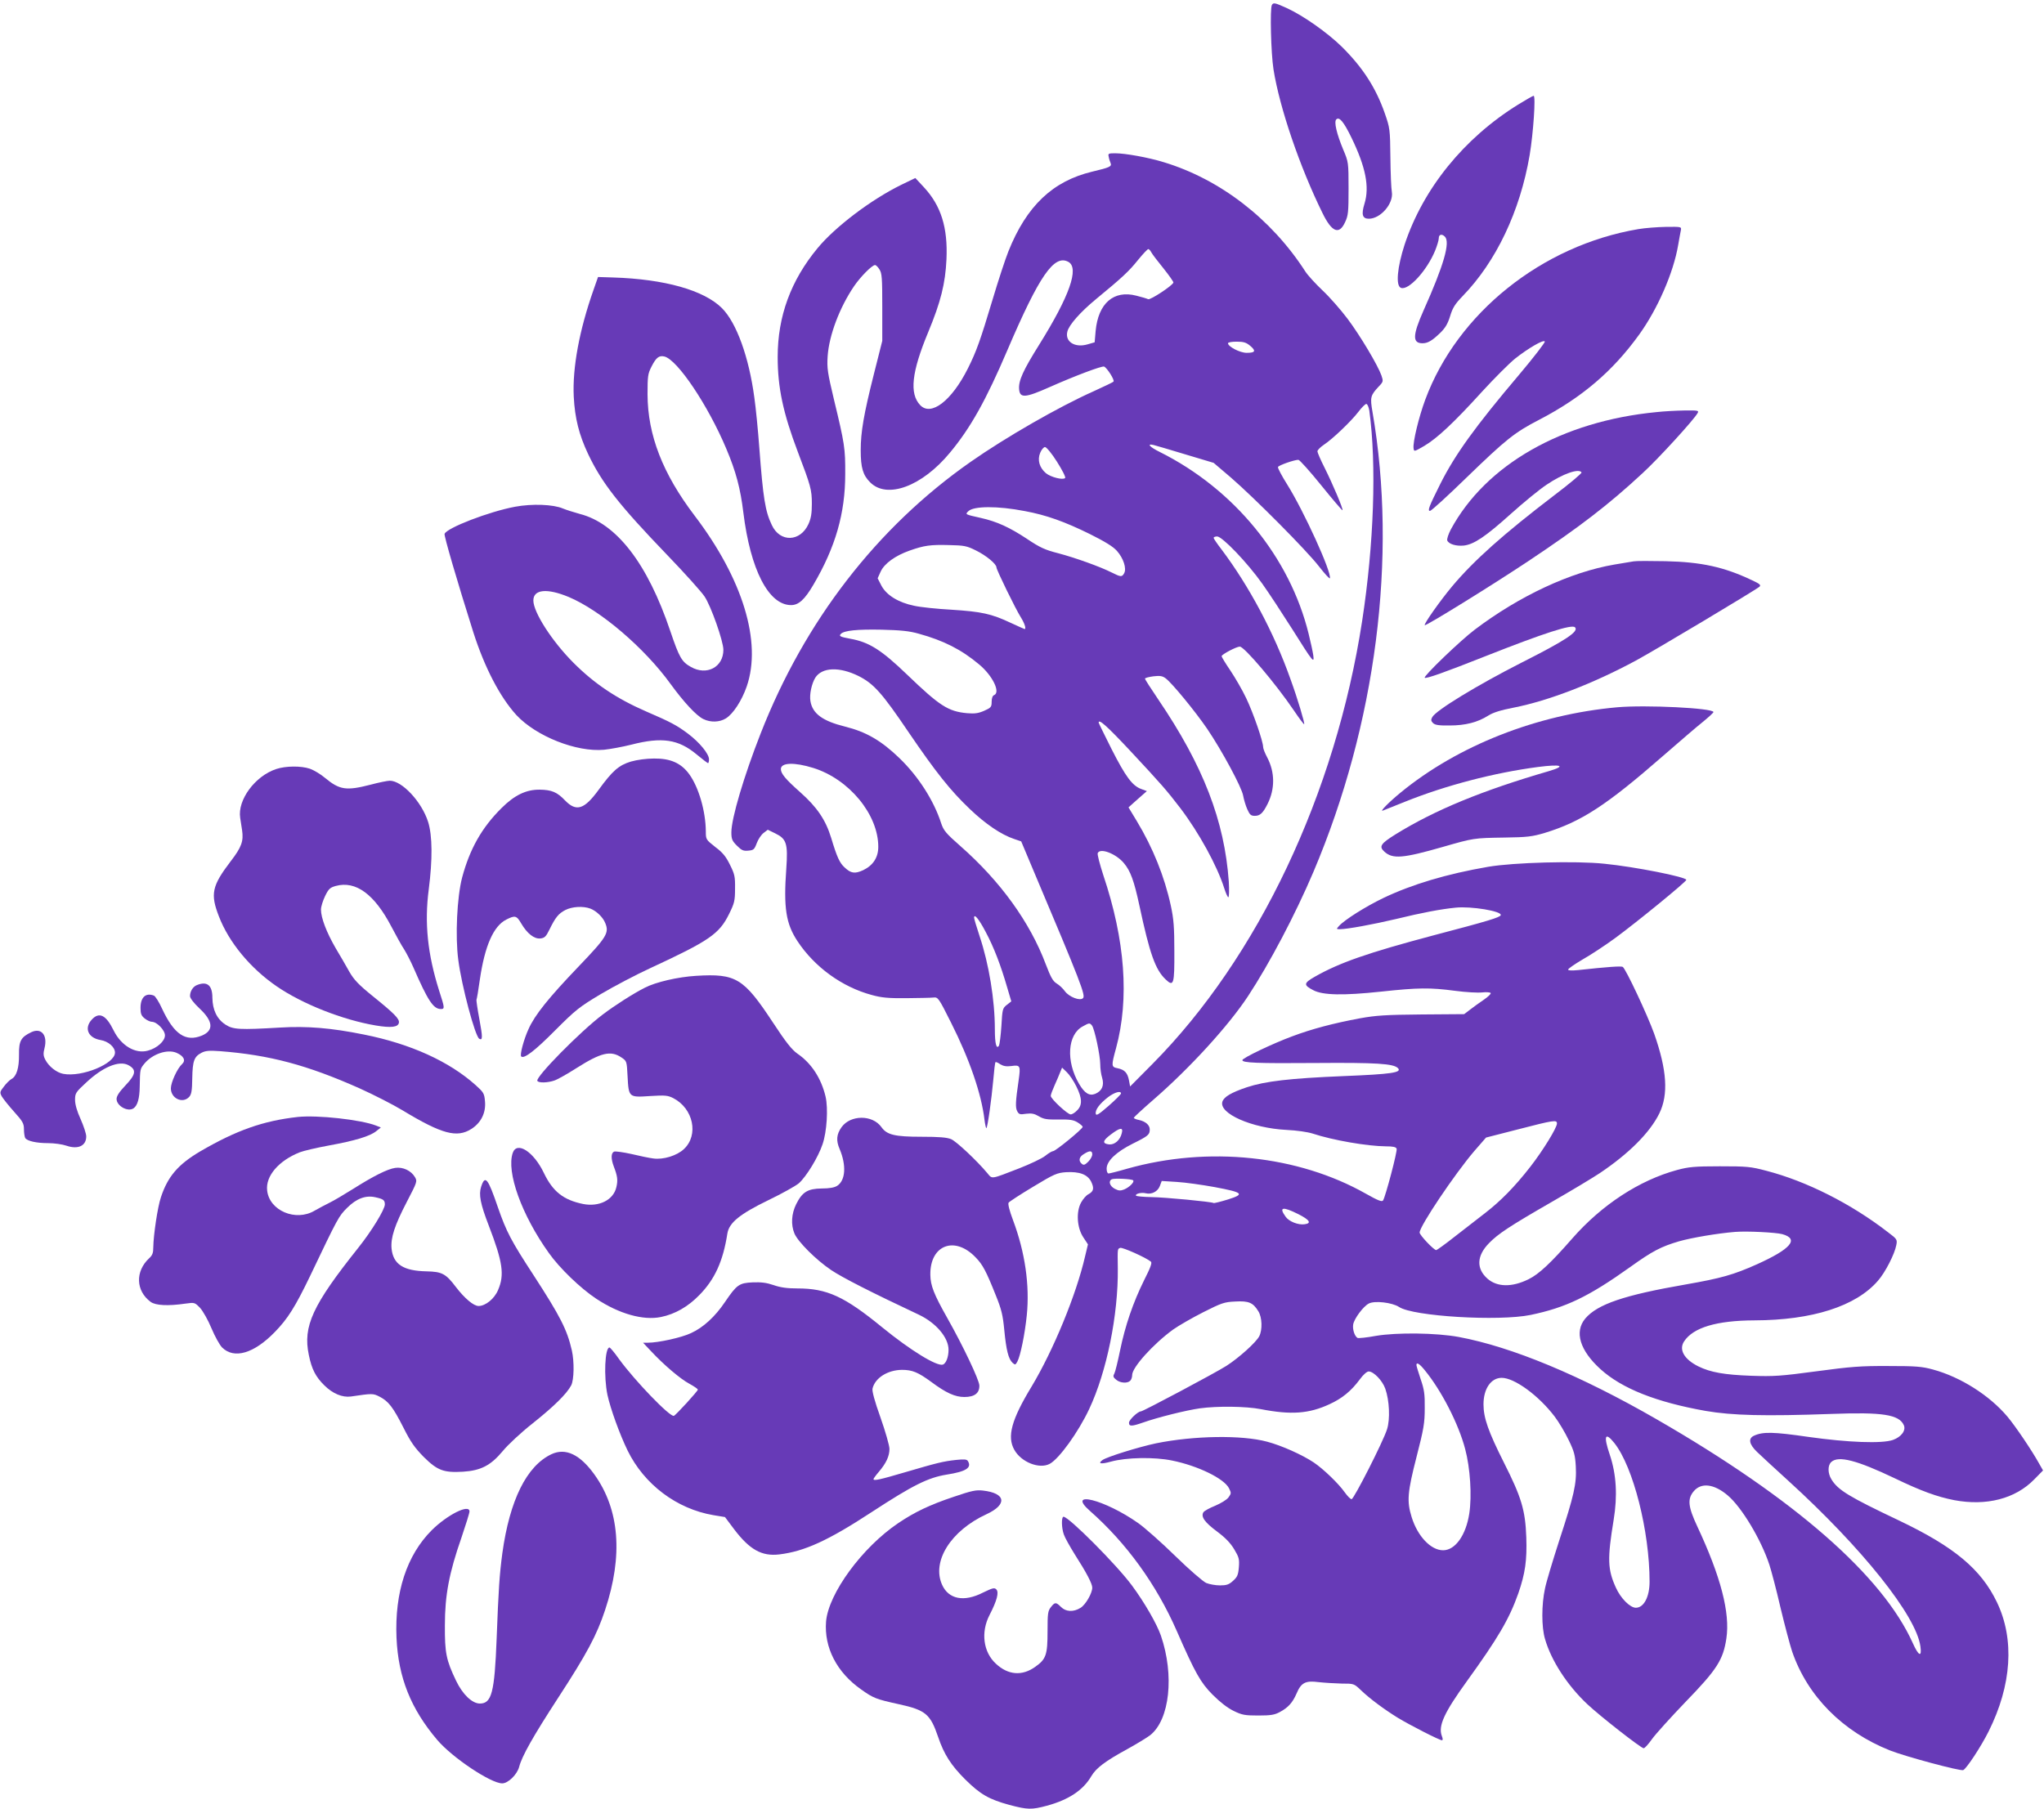 <?xml version="1.0" standalone="no"?>
<!DOCTYPE svg PUBLIC "-//W3C//DTD SVG 20010904//EN"
 "http://www.w3.org/TR/2001/REC-SVG-20010904/DTD/svg10.dtd">
<svg version="1.0" xmlns="http://www.w3.org/2000/svg"
 width="1280pt" height="1133pt" viewBox="0 0 1280 1133"
 preserveAspectRatio="xMidYMid meet">
<g transform="translate(0,1133) scale(0.1,-0.1)"
fill="#673ab7" stroke="none">
<path d="M7965 11299 c-13 -21 -6 -304 10 -404 38 -240 165 -612 307 -900 58
-119 104 -138 141 -57 20 42 22 63 22 212 0 163 -1 166 -33 242 -42 101 -59
175 -44 190 19 19 47 -15 96 -116 88 -182 113 -306 81 -411 -21 -68 -14 -95
27 -95 74 0 156 96 144 168 -4 20 -8 118 -9 217 -2 175 -3 183 -35 275 -56
160 -137 286 -269 417 -91 89 -241 195 -346 243 -73 33 -83 35 -92 19z"/>
<path d="M9507 10675 c-339 -210 -595 -526 -711 -877 -46 -142 -57 -258 -23
-271 47 -18 162 107 214 233 12 30 23 65 23 78 0 24 19 29 38 10 35 -35 -6
-178 -134 -464 -68 -154 -70 -204 -6 -204 33 0 60 16 110 64 32 31 48 57 63
106 16 53 31 76 78 125 210 216 360 532 420 883 23 138 39 372 25 372 -5 0
-48 -25 -97 -55z"/>
<path d="M6943 10348 c2 -13 8 -31 12 -40 8 -21 -6 -27 -115 -53 -247 -59
-411 -214 -525 -499 -19 -47 -64 -184 -100 -305 -76 -253 -100 -321 -154 -429
-102 -203 -231 -302 -299 -229 -68 72 -53 207 50 455 79 190 108 306 115 458
9 199 -34 336 -142 452 l-53 57 -89 -43 c-189 -93 -412 -262 -523 -396 -168
-203 -250 -427 -250 -682 0 -192 34 -351 126 -594 81 -213 88 -237 88 -325 0
-61 -5 -91 -21 -127 -51 -113 -179 -117 -230 -6 -41 86 -54 166 -78 483 -8
110 -22 251 -31 314 -34 255 -112 470 -203 561 -112 112 -359 182 -681 192
l-95 3 -28 -80 c-89 -252 -133 -489 -124 -670 7 -135 33 -238 90 -359 86 -181
192 -317 496 -633 108 -112 213 -229 233 -259 40 -59 118 -280 118 -334 0
-109 -105 -164 -204 -107 -57 32 -72 58 -128 223 -143 425 -337 676 -567 735
-36 10 -84 25 -106 34 -60 26 -193 31 -300 11 -161 -30 -427 -132 -441 -170
-4 -12 78 -294 180 -616 71 -222 167 -406 270 -519 124 -133 376 -233 549
-217 39 4 115 18 171 32 191 49 294 34 408 -61 36 -30 69 -55 72 -55 3 0 6 11
6 24 0 34 -59 106 -132 161 -71 53 -107 72 -262 139 -184 80 -323 173 -454
304 -135 135 -252 317 -252 391 0 70 86 78 221 22 200 -84 475 -319 639 -546
83 -114 162 -199 205 -219 45 -22 101 -20 140 4 46 28 100 111 131 200 96 278
-24 673 -326 1070 -200 263 -294 505 -295 760 0 114 2 129 25 174 29 57 47 71
81 63 82 -21 273 -306 387 -577 61 -144 89 -251 107 -400 44 -358 158 -580
299 -580 47 0 85 34 140 128 138 235 199 447 199 692 1 161 -4 192 -70 465
-41 173 -45 198 -40 275 9 129 74 303 165 437 40 59 113 133 132 133 5 0 18
-12 27 -27 16 -24 18 -53 18 -238 l0 -210 -53 -210 c-63 -250 -82 -361 -82
-475 0 -110 14 -156 59 -201 106 -107 326 -25 500 186 129 155 226 329 360
643 199 465 292 600 381 552 70 -38 8 -214 -183 -520 -100 -160 -130 -225
-125 -279 5 -56 39 -53 190 14 162 72 328 134 342 129 19 -8 68 -86 59 -94 -4
-5 -60 -31 -123 -60 -220 -98 -552 -289 -772 -443 -586 -410 -1039 -996 -1315
-1702 -104 -265 -183 -531 -183 -618 0 -43 5 -54 35 -84 29 -29 40 -34 71 -31
33 3 38 7 53 47 9 24 28 53 43 64 l26 20 47 -23 c70 -34 80 -63 69 -220 -18
-247 -2 -346 70 -455 107 -162 279 -287 465 -337 61 -17 104 -21 216 -20 77 1
154 2 170 4 29 3 32 0 111 -158 116 -230 190 -446 209 -607 4 -32 10 -56 12
-53 8 7 32 180 43 300 5 60 11 111 14 113 2 3 16 -3 30 -13 20 -12 38 -15 70
-11 55 8 58 2 45 -89 -20 -136 -21 -171 -9 -194 11 -20 17 -22 56 -16 34 4 51
1 80 -16 30 -18 51 -21 123 -20 70 1 93 -2 119 -18 18 -11 32 -24 32 -28 0
-13 -170 -152 -185 -152 -7 0 -29 -13 -50 -30 -20 -16 -94 -51 -163 -78 -181
-70 -167 -68 -199 -30 -66 79 -195 200 -227 213 -26 11 -76 15 -185 15 -168 0
-217 12 -251 60 -56 79 -194 78 -250 0 -32 -45 -35 -84 -12 -137 43 -102 37
-196 -15 -230 -17 -11 -48 -17 -97 -17 -88 -1 -122 -22 -160 -98 -30 -60 -34
-129 -11 -184 22 -52 135 -165 230 -229 70 -47 250 -139 550 -280 107 -51 185
-143 185 -219 0 -45 -15 -85 -35 -93 -37 -13 -202 88 -380 233 -237 194 -346
244 -531 244 -66 0 -107 6 -150 21 -44 15 -77 19 -131 17 -84 -4 -99 -14 -173
-123 -62 -92 -136 -160 -213 -195 -59 -28 -204 -60 -270 -60 l-30 0 49 -52
c81 -87 186 -176 241 -205 29 -16 53 -32 53 -37 0 -9 -137 -159 -150 -164 -24
-9 -243 218 -343 355 -28 40 -55 72 -60 73 -29 1 -37 -182 -13 -297 19 -87 76
-245 126 -348 104 -213 308 -366 537 -405 l73 -12 57 -76 c97 -128 173 -171
283 -158 158 19 307 87 580 266 256 167 351 215 469 234 121 19 158 43 132 85
-7 11 -23 12 -72 7 -84 -9 -122 -19 -320 -77 -160 -47 -199 -56 -199 -43 0 3
15 24 34 46 45 53 66 97 66 143 0 20 -25 108 -56 196 -37 103 -54 167 -50 182
16 67 95 116 184 117 65 0 101 -15 183 -75 94 -70 150 -95 208 -95 64 0 95 24
94 72 -1 35 -102 248 -202 425 -83 147 -104 201 -105 268 -3 188 154 247 285
108 43 -44 65 -86 124 -234 37 -91 45 -126 54 -219 12 -126 26 -182 52 -206
16 -14 18 -14 30 8 19 35 47 172 59 290 19 188 -11 395 -86 595 -23 61 -33
102 -28 110 5 7 74 52 154 100 132 80 150 87 205 91 85 5 135 -14 158 -59 20
-42 16 -61 -17 -79 -13 -6 -34 -30 -46 -52 -32 -58 -26 -158 14 -218 l29 -44
-18 -75 c-55 -240 -199 -589 -334 -814 -127 -209 -156 -315 -109 -398 43 -77
156 -122 221 -88 59 31 180 199 248 344 110 234 182 590 179 880 -2 129 -2
122 15 129 14 5 160 -60 192 -86 9 -7 -2 -37 -42 -116 -69 -139 -119 -285
-151 -441 -14 -68 -30 -134 -36 -145 -9 -16 -7 -23 12 -38 25 -21 70 -24 88
-6 7 7 12 23 12 36 0 48 132 194 257 285 34 24 119 73 188 108 115 58 132 64
200 67 85 5 112 -7 145 -61 24 -38 26 -116 6 -156 -20 -39 -128 -136 -206
-186 -67 -43 -522 -285 -535 -285 -19 0 -75 -53 -75 -71 0 -24 16 -24 88 1 90
32 270 77 356 89 109 15 287 13 381 -5 190 -37 302 -29 431 31 79 36 136 83
190 156 21 29 44 49 55 49 31 0 86 -57 104 -108 26 -74 31 -191 11 -254 -24
-77 -208 -438 -222 -438 -7 0 -26 19 -43 43 -38 54 -132 145 -194 187 -72 48
-201 106 -292 130 -159 43 -458 38 -695 -10 -109 -23 -309 -85 -336 -105 -32
-23 -9 -27 52 -10 98 27 273 30 384 7 162 -33 324 -112 356 -173 15 -30 15
-33 -3 -58 -11 -15 -48 -37 -83 -52 -35 -14 -68 -32 -74 -41 -17 -28 8 -63 86
-121 51 -38 83 -71 107 -111 30 -50 33 -62 29 -113 -4 -48 -10 -61 -37 -85
-25 -23 -41 -28 -81 -28 -28 0 -66 7 -86 15 -19 8 -106 83 -194 169 -87 85
-192 178 -232 206 -210 148 -454 209 -302 76 227 -200 415 -459 543 -751 116
-265 149 -323 224 -399 47 -47 93 -83 132 -102 53 -26 71 -29 155 -29 78 0
102 4 135 22 52 28 79 58 104 115 29 69 56 83 139 72 37 -4 102 -8 144 -9 76
0 77 0 120 -41 56 -54 147 -121 231 -173 76 -46 261 -141 277 -141 6 0 6 10
-1 27 -24 63 16 148 157 343 195 270 265 389 322 550 43 124 55 207 50 351 -6
171 -31 252 -140 468 -98 195 -128 280 -128 365 0 98 47 166 114 166 80 0 232
-111 332 -243 26 -34 65 -100 87 -146 35 -72 41 -95 45 -166 6 -108 -11 -181
-104 -465 -40 -124 -81 -259 -89 -300 -22 -101 -22 -241 0 -315 39 -136 139
-290 264 -408 83 -78 338 -277 354 -277 7 0 30 26 52 57 22 31 117 136 212
235 195 201 234 262 254 396 24 160 -35 387 -182 701 -58 124 -63 172 -23 220
47 57 128 47 213 -25 87 -73 209 -276 261 -434 12 -36 44 -157 70 -270 27
-113 60 -236 73 -275 96 -279 316 -501 613 -619 99 -39 439 -130 458 -123 20
8 111 146 159 242 145 290 164 577 52 810 -99 206 -266 346 -612 511 -316 150
-383 191 -424 258 -24 39 -24 88 -1 109 45 41 160 11 397 -102 168 -81 266
-116 372 -137 202 -38 383 8 502 130 l55 56 -24 42 c-44 80 -147 233 -199 295
-112 133 -293 248 -466 295 -69 19 -107 22 -280 22 -172 1 -235 -4 -450 -33
-224 -30 -266 -33 -410 -28 -165 6 -253 21 -330 59 -88 44 -123 104 -89 156
57 87 203 131 441 132 361 1 635 88 773 248 46 52 105 168 115 223 7 35 5 38
-52 81 -231 179 -511 320 -762 385 -98 26 -121 28 -291 28 -160 0 -196 -4
-267 -23 -237 -64 -473 -219 -657 -429 -133 -152 -208 -223 -273 -255 -105
-52 -197 -50 -258 3 -71 63 -68 143 9 222 57 59 130 107 392 258 124 71 260
153 302 181 182 122 314 254 373 374 58 118 48 272 -32 499 -42 117 -178 407
-197 419 -10 6 -96 0 -279 -20 -41 -4 -63 -3 -63 3 0 6 41 34 90 63 50 28 144
90 208 137 133 98 442 350 442 362 0 18 -321 82 -513 101 -178 19 -568 8 -727
-19 -261 -45 -478 -110 -658 -196 -110 -53 -242 -136 -277 -175 -17 -19 -17
-20 6 -20 45 0 208 30 352 64 159 39 281 62 373 71 97 10 290 -22 282 -47 -5
-14 -76 -36 -423 -127 -410 -109 -588 -171 -742 -259 -70 -40 -71 -52 -9 -84
60 -32 189 -34 424 -9 233 25 306 26 465 5 67 -9 143 -13 169 -10 26 3 50 1
53 -4 3 -5 -16 -23 -42 -41 -27 -18 -65 -46 -86 -62 l-38 -29 -267 -2 c-225
-2 -285 -6 -385 -24 -167 -31 -303 -67 -425 -113 -122 -45 -312 -136 -312
-149 0 -17 87 -21 460 -18 380 3 486 -4 514 -32 28 -28 -41 -38 -339 -50 -338
-14 -492 -32 -607 -70 -98 -33 -143 -60 -153 -90 -24 -74 184 -166 400 -177
65 -3 133 -13 165 -23 127 -42 342 -79 458 -80 46 0 64 -4 68 -15 6 -14 -69
-298 -85 -324 -7 -10 -31 -1 -107 42 -426 241 -987 300 -1495 157 -58 -17
-111 -30 -117 -30 -7 0 -12 13 -12 30 0 48 60 105 164 157 97 48 106 56 106
89 0 27 -26 50 -67 59 -18 3 -33 10 -33 14 0 3 56 55 124 114 228 198 469 462
591 647 135 205 297 513 410 779 392 924 527 1973 370 2880 -16 93 -13 104 38
159 30 31 30 34 18 70 -23 65 -132 248 -212 355 -43 57 -113 137 -157 178 -43
41 -92 94 -108 119 -212 329 -533 577 -886 684 -97 30 -242 56 -305 56 -42 0
-45 -2 -40 -22z m267 -599 c6 -11 40 -56 76 -100 36 -45 64 -85 62 -89 -7 -20
-144 -110 -158 -104 -8 4 -41 14 -74 22 -142 37 -239 -48 -255 -222 l-6 -70
-45 -13 c-79 -23 -142 17 -126 80 10 42 82 123 179 203 165 136 206 174 263
245 31 38 60 69 65 69 4 0 13 -9 19 -21z m619 -585 c38 -32 32 -44 -22 -44
-42 0 -117 39 -117 60 0 6 24 10 54 10 44 0 60 -5 85 -26z m746 -406 c46 -338
29 -836 -45 -1318 -167 -1082 -652 -2107 -1313 -2774 l-140 -141 -7 38 c-9 47
-27 67 -71 76 -40 8 -41 13 -10 126 84 310 57 676 -80 1084 -22 68 -38 129
-35 137 14 36 115 -3 164 -62 42 -50 64 -112 97 -265 65 -304 100 -402 164
-463 51 -49 56 -32 55 177 0 148 -4 201 -22 284 -39 181 -112 363 -213 530
l-52 86 57 51 58 51 -35 13 c-56 20 -98 77 -186 250 -44 88 -81 163 -81 166 0
25 50 -19 197 -176 194 -208 229 -248 314 -359 117 -154 231 -362 275 -501 10
-32 22 -58 26 -58 5 0 6 43 3 98 -27 381 -160 726 -441 1140 -46 68 -84 127
-84 131 0 5 24 11 53 15 42 5 57 2 77 -13 39 -29 183 -204 259 -315 93 -137
218 -369 226 -420 4 -22 15 -60 25 -83 16 -36 23 -43 48 -43 33 0 51 17 80 75
47 94 46 198 -2 290 -14 26 -26 56 -26 66 0 35 -62 214 -106 306 -24 51 -69
128 -99 173 -30 44 -55 85 -55 90 0 11 93 60 114 60 28 0 225 -232 340 -402
33 -49 61 -86 63 -84 5 5 -41 160 -86 283 -103 291 -259 582 -431 811 -28 36
-50 69 -50 73 0 5 10 9 22 9 32 0 190 -165 282 -295 43 -60 127 -189 188 -285
132 -210 139 -218 132 -164 -3 21 -16 82 -29 134 -118 480 -466 906 -932 1139
-63 31 -84 54 -40 44 12 -3 102 -29 200 -59 l177 -53 108 -92 c148 -128 474
-456 552 -557 36 -46 66 -79 68 -74 12 37 -163 421 -267 587 -34 54 -60 103
-58 110 5 11 102 45 128 45 8 -1 72 -72 143 -160 71 -88 131 -158 133 -156 6
6 -61 164 -112 266 -25 49 -45 96 -45 103 0 8 18 26 40 41 55 36 171 147 217
207 20 27 43 49 49 49 7 0 15 -19 19 -42z m-1956 -320 c33 -52 56 -97 51 -102
-14 -14 -89 5 -120 30 -41 35 -55 83 -36 128 8 20 22 36 30 36 9 0 43 -41 75
-92z m-202 -309 c135 -25 250 -66 410 -145 92 -46 143 -77 167 -104 41 -46 62
-110 46 -140 -14 -25 -20 -25 -78 4 -73 37 -230 93 -336 121 -82 21 -113 35
-195 90 -109 72 -187 108 -289 131 -99 22 -99 22 -78 42 33 33 183 34 353 1z
m-305 -247 c63 -31 128 -84 128 -106 0 -15 120 -261 153 -313 23 -37 35 -73
23 -73 -2 0 -41 18 -87 39 -121 57 -183 70 -369 82 -91 5 -197 16 -236 25 -98
20 -172 66 -204 125 l-24 47 19 42 c23 50 90 99 180 131 93 33 132 38 247 35
96 -2 112 -5 170 -34z m-359 -521 c156 -43 267 -99 379 -193 84 -70 135 -175
93 -192 -9 -3 -15 -19 -15 -41 0 -33 -4 -38 -47 -57 -37 -16 -59 -19 -107 -15
-119 11 -172 46 -375 241 -161 155 -238 204 -355 225 -66 12 -74 17 -60 31 21
21 103 29 254 26 120 -3 173 -8 233 -25z m-377 -265 c95 -48 146 -104 315
-354 169 -248 260 -363 382 -479 98 -94 197 -161 278 -188 l44 -15 79 -188
c296 -700 325 -777 308 -794 -19 -19 -87 8 -113 43 -12 17 -35 39 -52 49 -24
15 -37 39 -68 120 -99 264 -285 521 -534 740 -91 80 -106 98 -121 143 -46 143
-143 294 -261 408 -115 111 -209 165 -341 198 -141 35 -204 81 -217 160 -7 42
8 110 31 147 43 65 150 69 270 10z m-283 -576 c224 -70 407 -291 407 -494 0
-66 -32 -116 -94 -146 -52 -24 -77 -21 -117 17 -31 28 -48 65 -84 185 -35 114
-89 193 -195 287 -90 80 -120 115 -120 144 0 41 84 44 203 7z m1079 -1026 c52
-97 95 -210 135 -348 l26 -88 -28 -22 c-27 -21 -28 -28 -34 -132 -4 -60 -11
-115 -15 -123 -16 -26 -26 11 -26 102 0 184 -37 409 -96 585 -19 57 -34 108
-34 114 0 28 30 -8 72 -88z m666 -587 c16 -19 52 -189 52 -243 0 -26 5 -64 12
-85 14 -48 -1 -82 -43 -100 -37 -15 -67 3 -102 63 -83 142 -72 308 23 359 41
23 44 23 58 6z m-98 -381 c37 -74 39 -118 5 -151 -13 -14 -31 -25 -40 -25 -20
0 -125 98 -125 116 0 8 11 37 24 66 13 29 29 66 35 82 l12 29 30 -29 c16 -15
43 -55 59 -88z m280 -45 c0 -5 -35 -40 -77 -77 -63 -55 -79 -64 -81 -50 -5 24
24 63 77 104 41 31 81 42 81 23z m2730 -188 c0 -27 -89 -171 -166 -270 -98
-126 -187 -216 -284 -291 -47 -36 -133 -103 -192 -149 -58 -46 -110 -83 -114
-83 -15 0 -104 94 -104 110 0 40 220 367 342 510 l74 85 199 51 c228 59 245
61 245 37z m-2725 -60 c-10 -44 -45 -74 -79 -71 -45 5 -42 23 10 62 58 44 79
47 69 9z m-185 -133 c0 -12 -11 -32 -25 -46 -21 -21 -29 -23 -40 -14 -23 19
-18 44 13 62 36 23 52 22 52 -2z m256 -163 c10 -10 -23 -43 -56 -57 -23 -9
-34 -9 -59 4 -32 17 -42 49 -18 60 16 7 125 2 133 -7z m509 -42 c181 -34 192
-44 84 -78 -46 -14 -86 -24 -89 -22 -13 8 -304 36 -390 37 -50 1 -93 5 -96 9
-7 12 35 22 61 15 37 -9 75 11 88 45 l12 32 95 -6 c52 -3 158 -18 235 -32z
m526 -170 c71 -36 84 -57 39 -63 -40 -6 -98 17 -119 47 -44 61 -20 66 80 16z
m3030 -125 c108 -30 54 -93 -159 -189 -148 -66 -223 -87 -445 -126 -387 -67
-554 -124 -630 -214 -69 -83 -34 -199 96 -317 134 -121 348 -206 657 -261 168
-29 371 -34 790 -19 318 12 422 -4 452 -70 15 -33 -15 -74 -68 -93 -69 -24
-281 -16 -529 19 -220 32 -285 33 -340 8 -39 -17 -32 -54 18 -102 23 -22 110
-103 194 -179 464 -422 803 -847 829 -1039 10 -70 -11 -61 -47 19 -190 424
-740 905 -1604 1403 -477 275 -907 454 -1240 516 -141 26 -387 29 -518 7 -59
-11 -111 -16 -116 -13 -19 12 -32 54 -27 85 7 37 63 112 97 130 36 20 147 7
190 -21 87 -59 625 -91 824 -50 221 46 363 114 625 301 138 99 192 127 304
160 81 23 241 50 351 59 75 6 255 -3 296 -14z m-2239 -852 c105 -128 212 -337
253 -493 32 -120 43 -293 26 -405 -21 -136 -88 -230 -164 -230 -77 0 -160 88
-197 208 -31 99 -26 156 31 378 45 175 51 211 51 304 1 88 -3 117 -26 183 -14
42 -26 82 -26 87 0 20 19 9 52 -32z m1188 -457 c118 -150 220 -551 220 -868 0
-95 -36 -163 -86 -163 -36 0 -95 59 -125 126 -52 114 -54 180 -14 424 25 151
17 286 -24 408 -41 120 -30 147 29 73z"/>
<path d="M10260 9895 c-604 -102 -1134 -526 -1335 -1069 -40 -108 -78 -265
-73 -303 3 -23 3 -23 67 14 81 48 185 145 362 340 77 84 170 177 207 207 81
64 178 121 186 107 3 -5 -69 -99 -161 -208 -276 -326 -401 -500 -493 -683 -71
-142 -82 -170 -65 -170 8 0 112 95 230 210 246 238 299 281 454 361 267 139
461 304 627 535 115 160 214 387 243 559 7 39 14 80 17 93 4 22 3 22 -93 21
-54 -1 -132 -7 -173 -14z"/>
<path d="M10375 8749 c-594 -57 -1071 -330 -1290 -736 -15 -29 -25 -59 -22
-68 9 -23 56 -37 104 -32 63 7 136 56 296 200 78 70 178 152 222 181 102 69
203 104 219 77 3 -5 -74 -70 -172 -144 -318 -243 -501 -406 -638 -569 -76 -91
-179 -237 -172 -244 7 -6 415 246 648 401 320 213 504 354 718 553 96 88 321
334 343 375 9 16 2 17 -83 16 -51 -1 -129 -5 -173 -10z"/>
<path d="M10230 7814 c-14 -2 -68 -11 -120 -20 -275 -47 -595 -196 -875 -408
-89 -67 -323 -292 -313 -301 7 -8 126 34 388 138 360 142 533 198 553 178 26
-26 -57 -81 -336 -222 -277 -141 -535 -298 -558 -341 -9 -16 -8 -24 5 -37 13
-12 36 -16 104 -15 99 0 176 20 242 62 32 20 78 34 160 50 218 43 498 151 765
295 122 66 752 443 773 462 11 10 3 18 -45 40 -176 84 -319 115 -543 120 -96
2 -186 2 -200 -1z"/>
<path d="M10127 6900 c-503 -45 -998 -240 -1357 -535 -73 -60 -133 -121 -110
-112 8 3 71 28 140 56 254 102 557 181 831 217 148 19 180 7 68 -26 -416 -121
-713 -243 -960 -396 -93 -58 -105 -76 -70 -108 52 -48 117 -42 365 29 195 56
194 56 387 59 145 2 174 6 252 29 229 70 386 172 742 483 99 86 210 182 248
212 37 30 67 58 67 62 0 25 -425 46 -603 30z"/>
<path d="M3951 6560 c-76 -23 -115 -57 -203 -178 -89 -122 -139 -138 -209 -66
-50 53 -85 67 -159 68 -85 1 -158 -34 -240 -116 -123 -122 -198 -255 -246
-434 -32 -122 -44 -369 -24 -517 21 -163 105 -477 131 -493 22 -13 22 10 1
122 -12 64 -20 119 -18 123 2 3 12 60 21 126 31 211 85 334 165 375 55 28 65
26 94 -24 37 -63 81 -98 120 -94 26 3 35 11 56 54 39 80 58 102 100 124 43 22
112 26 157 9 37 -14 79 -54 93 -90 26 -62 10 -88 -166 -272 -186 -194 -275
-304 -314 -392 -30 -65 -56 -163 -46 -172 17 -17 86 36 211 162 130 130 151
147 288 229 81 48 220 121 309 162 371 172 432 214 494 340 33 67 37 82 37
158 1 75 -2 90 -32 150 -25 51 -45 76 -92 111 -58 46 -59 47 -59 98 -1 127
-45 277 -104 358 -51 70 -118 99 -220 98 -48 0 -107 -8 -145 -19z"/>
<path d="M1729 6513 c-132 -44 -242 -193 -225 -305 3 -21 9 -56 12 -78 10 -68
-3 -106 -71 -194 -118 -155 -129 -205 -74 -346 62 -162 197 -325 362 -438 160
-110 412 -210 620 -245 96 -16 140 -11 145 17 5 24 -30 59 -164 167 -89 72
-117 102 -146 152 -19 34 -58 102 -87 150 -56 97 -91 188 -91 240 0 18 12 56
26 85 22 45 31 53 67 63 125 34 242 -52 348 -255 29 -55 64 -119 79 -141 14
-22 41 -74 59 -115 91 -209 125 -260 172 -260 25 0 24 7 -11 115 -72 228 -93
423 -65 635 24 186 23 336 -4 422 -40 126 -163 258 -240 258 -14 0 -69 -11
-121 -25 -152 -39 -193 -33 -285 43 -27 23 -69 48 -94 57 -56 19 -152 18 -212
-2z"/>
<path d="M4360 5218 c-115 -7 -254 -39 -323 -75 -71 -36 -187 -110 -262 -167
-141 -106 -424 -394 -410 -416 8 -14 65 -12 106 2 19 6 81 41 139 78 153 97
214 112 281 67 34 -23 34 -23 39 -118 7 -133 7 -133 141 -124 95 6 111 4 145
-13 126 -65 161 -231 67 -319 -43 -41 -129 -68 -192 -59 -25 3 -87 16 -137 28
-50 11 -99 18 -108 15 -20 -8 -21 -44 -2 -94 23 -60 26 -85 16 -128 -18 -81
-108 -126 -209 -106 -122 25 -189 77 -245 194 -64 134 -169 201 -195 126 -41
-119 55 -388 226 -627 67 -95 198 -221 296 -286 143 -95 295 -138 406 -115 88
18 169 64 241 138 96 98 148 211 175 385 11 68 78 122 257 209 85 41 171 89
191 106 46 41 121 163 148 244 27 78 36 224 19 298 -27 115 -89 210 -177 270
-34 24 -71 70 -151 192 -185 281 -232 310 -482 295z"/>
<path d="M1233 5160 c-25 -10 -43 -39 -43 -69 0 -13 24 -44 59 -77 86 -80 91
-138 16 -170 -102 -42 -175 7 -250 168 -19 42 -42 78 -51 82 -51 20 -84 -10
-84 -77 0 -37 5 -49 26 -66 15 -12 35 -21 45 -21 31 0 82 -52 82 -85 0 -36
-50 -81 -108 -96 -78 -21 -167 32 -214 128 -47 96 -90 117 -136 67 -50 -54
-23 -115 54 -128 49 -8 91 -44 91 -79 0 -70 -207 -155 -324 -133 -42 8 -90 46
-112 88 -13 25 -14 39 -5 74 20 80 -20 129 -83 99 -65 -31 -78 -55 -77 -140 1
-83 -15 -137 -48 -154 -11 -6 -32 -27 -47 -47 -25 -32 -26 -37 -13 -61 8 -14
42 -57 77 -96 55 -61 62 -74 62 -111 0 -22 4 -47 8 -54 13 -19 70 -32 144 -32
37 0 88 -7 114 -16 73 -25 124 -1 124 58 0 17 -16 65 -35 108 -23 50 -35 93
-35 121 0 41 4 48 68 107 105 99 207 141 265 111 53 -28 49 -58 -18 -128 -38
-40 -55 -66 -55 -84 0 -44 70 -83 106 -59 25 17 38 61 39 137 2 111 2 110 31
145 50 59 142 90 199 66 46 -20 60 -48 35 -71 -30 -27 -70 -115 -70 -152 0
-63 74 -98 115 -53 14 16 18 39 19 117 2 109 12 135 58 159 25 13 48 15 117
10 310 -24 545 -87 871 -232 91 -41 212 -103 270 -138 246 -149 341 -175 432
-117 61 39 92 102 85 174 -4 48 -9 56 -58 100 -166 149 -408 259 -699 317
-207 42 -357 54 -525 44 -256 -15 -295 -13 -344 19 -53 35 -80 92 -81 168 0
78 -33 105 -97 79z"/>
<path d="M1865 4334 c-217 -24 -386 -84 -612 -216 -137 -81 -202 -156 -245
-286 -21 -61 -47 -238 -48 -313 0 -36 -5 -51 -26 -70 -88 -82 -84 -204 9 -273
31 -23 109 -27 219 -11 57 8 58 7 91 -27 18 -20 50 -76 71 -127 21 -50 51
-105 67 -121 75 -74 199 -38 330 97 81 83 128 158 220 349 177 371 180 376
233 429 58 58 116 80 177 66 50 -11 59 -18 59 -45 0 -31 -83 -167 -166 -271
-287 -360 -348 -492 -310 -672 18 -89 43 -137 97 -190 52 -52 113 -77 166 -70
135 20 139 20 180 -1 56 -29 84 -65 150 -195 45 -90 71 -126 127 -183 85 -84
124 -99 245 -92 112 7 174 39 249 129 33 40 113 115 189 175 133 106 212 184
240 237 18 35 20 148 4 219 -30 130 -71 211 -241 473 -139 213 -169 270 -222
423 -63 184 -80 205 -105 129 -16 -49 -5 -107 48 -244 88 -229 99 -308 58
-403 -23 -55 -79 -100 -122 -100 -31 0 -87 47 -143 120 -62 82 -86 95 -183 97
-145 3 -209 44 -219 143 -6 67 19 145 96 293 65 125 66 128 50 155 -24 40 -75
64 -123 57 -49 -7 -138 -52 -266 -133 -53 -33 -118 -72 -145 -85 -27 -13 -69
-36 -94 -50 -118 -70 -283 0 -297 126 -11 91 73 188 205 240 23 9 104 28 180
42 165 30 258 58 298 90 l29 23 -30 12 c-95 37 -366 67 -490 54z"/>
<path d="M3454 2222 c-156 -73 -262 -288 -308 -619 -18 -135 -24 -223 -36
-538 -13 -336 -31 -405 -105 -405 -48 0 -108 57 -149 143 -62 129 -71 175 -70
347 0 188 26 327 104 550 27 80 50 153 50 163 0 49 -138 -20 -236 -117 -157
-157 -233 -390 -221 -674 11 -249 90 -446 256 -641 95 -111 335 -271 406 -271
37 0 93 55 106 103 17 67 87 191 245 434 179 275 241 391 293 548 114 342 91
630 -67 850 -90 125 -180 168 -268 127z"/>
<path d="M5973 1955 c-150 -50 -246 -96 -348 -165 -226 -152 -437 -441 -452
-616 -13 -163 67 -319 220 -426 76 -54 93 -61 235 -92 169 -37 198 -62 247
-206 37 -109 81 -177 169 -265 95 -94 149 -125 277 -160 114 -30 138 -31 235
-5 136 37 227 97 278 185 31 52 87 94 226 170 58 32 122 71 143 87 122 97 152
375 67 623 -26 75 -104 210 -182 315 -96 130 -395 430 -428 430 -14 0 -13 -70
2 -111 6 -19 37 -74 68 -124 73 -114 110 -184 110 -209 0 -35 -42 -108 -74
-127 -44 -27 -91 -25 -122 6 -31 31 -38 31 -63 -1 -19 -24 -21 -40 -21 -151 0
-148 -9 -175 -77 -223 -82 -59 -170 -52 -246 19 -80 73 -96 198 -40 306 46 89
60 142 42 160 -12 12 -23 9 -83 -20 -119 -61 -215 -42 -256 48 -67 147 54 340
278 443 132 61 121 132 -23 148 -42 5 -71 -1 -182 -39z"/>
</g>
</svg>
